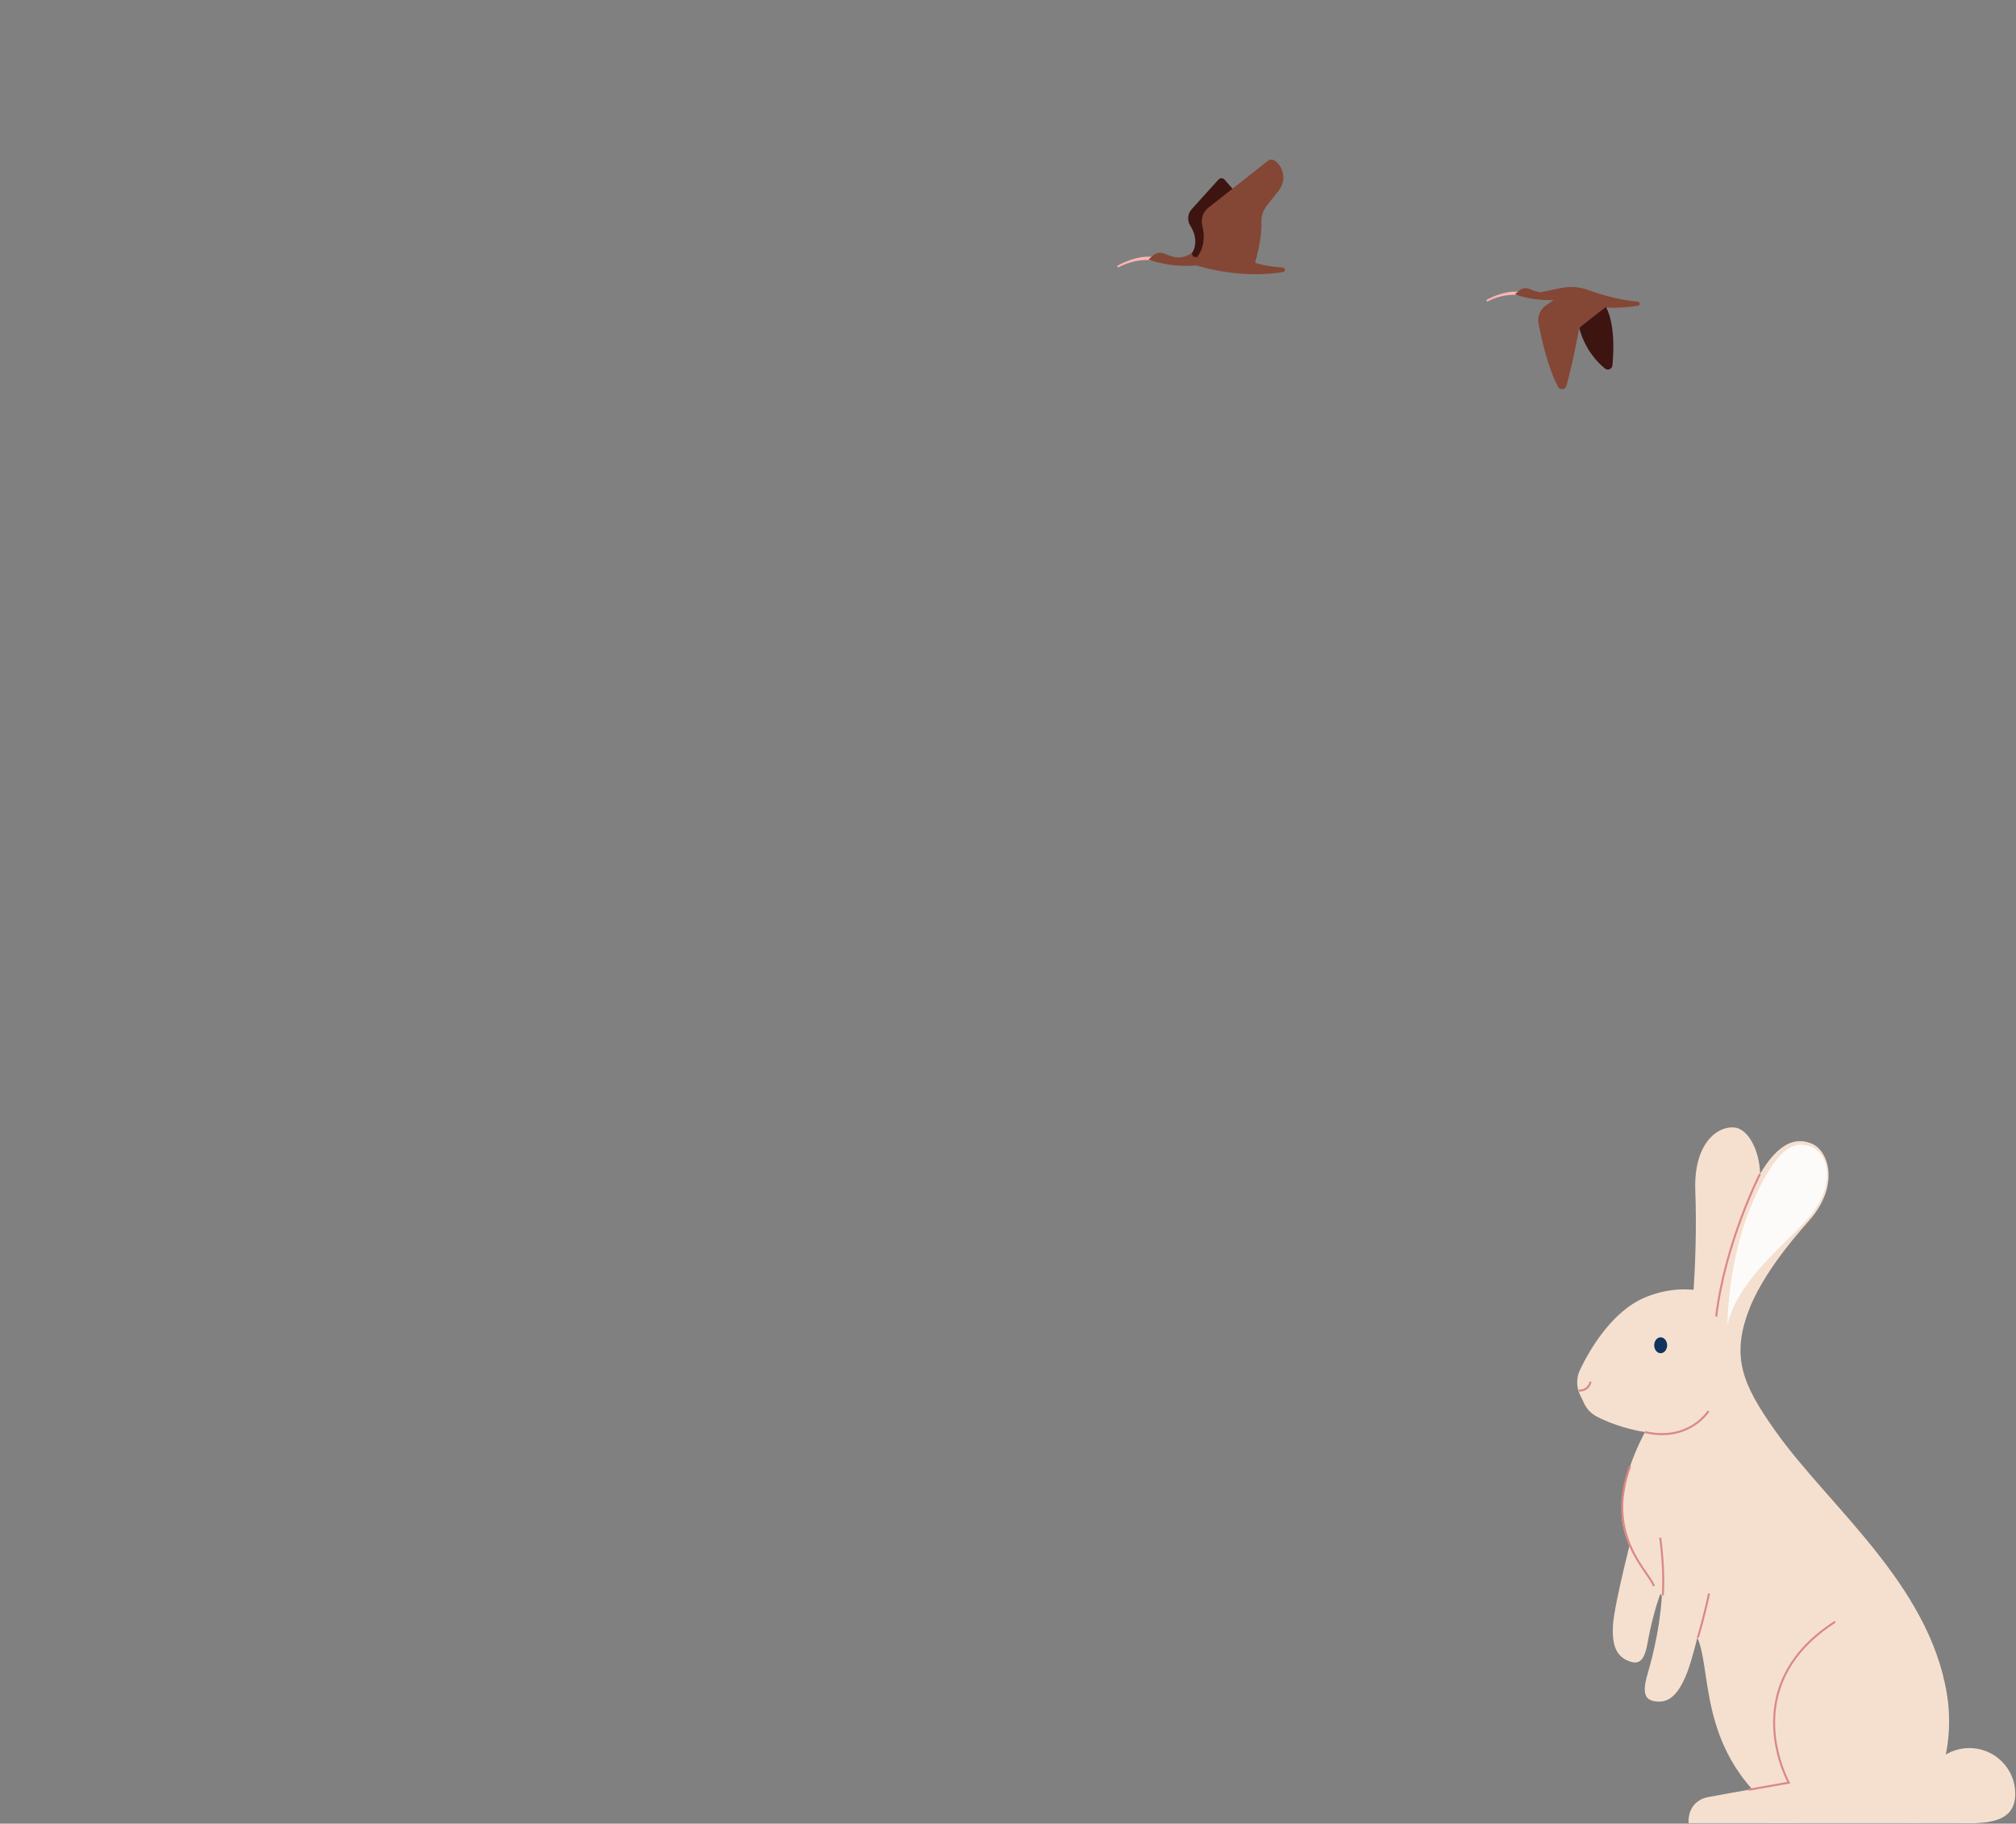 <svg width="797" height="721" viewBox="0 0 797 721" fill="none" xmlns="http://www.w3.org/2000/svg">
<rect x="0" y="0" width="797" height="721" fill="#808080" stroke="none"/>
<g clip-path="url(#clip0_5125_107996)">
<path d="M455.271 102.476C455.271 102.476 448.982 101.601 441.842 105.424C441.842 105.424 449.42 100.956 456.215 102.004" fill="#FFB4B4"></path>
<path d="M455.271 102.476C455.271 102.476 448.982 101.601 441.842 105.424C441.842 105.424 449.42 100.956 456.215 102.004" stroke="#FFB4B4" stroke-width="0.75" stroke-miterlimit="10"></path>
<path d="M471.763 99.517C471.763 99.517 469.056 102.108 465.117 101.728C461.179 101.359 459.14 98.342 455.823 101.025L454.038 102.592C454.038 102.592 461.87 105.851 472.938 104.953C483.245 107.947 494.97 109.444 507.201 107.579C507.696 107.498 508.042 107.037 507.972 106.542C507.915 106.116 507.546 105.782 507.12 105.759C495.868 105.022 493.576 102.453 493.576 102.453" fill="#844735"></path>
<path d="M471.153 100.231C471.153 100.231 474.678 95.728 470.543 89.174C469.253 87.136 469.529 84.475 471.142 82.679L481.692 71.012C482.348 70.287 483.477 70.298 484.122 71.024L487.485 74.859L481.968 97.57L477.787 102.304L471.718 101.486L471.153 100.242V100.231Z" fill="#3D1410"></path>
<path d="M473.238 101.613C473.238 101.613 477.338 97.213 475.334 89.405C474.643 86.71 475.507 83.865 477.683 82.138L501.224 63.607C502.053 62.95 503.217 62.939 504.058 63.572C507.766 66.336 508.469 71.611 505.601 75.239L500.833 81.285C499.416 83.082 498.61 85.328 498.691 87.62C499.002 96.856 494.694 108.569 494.971 107.406L473.215 101.613H473.238Z" fill="#844735"></path>
<path d="M600.039 116.251C600.039 116.251 594.292 115.456 587.762 118.946C587.762 118.946 594.695 114.857 600.903 115.825" fill="#FFB4B4"></path>
<path d="M600.039 116.251C600.039 116.251 594.292 115.456 587.762 118.946C587.762 118.946 594.695 114.857 600.903 115.825" stroke="#FFB4B4" stroke-width="0.75" stroke-miterlimit="10"></path>
<path d="M647.443 119.245C647.835 119.28 648.168 119.568 648.226 119.971C648.284 120.42 647.973 120.846 647.524 120.915C636.341 122.62 625.618 121.249 616.186 118.508C606.062 119.337 598.91 116.355 598.91 116.355L600.546 114.926C603.586 112.462 605.44 115.226 609.045 115.56L617.038 113.89C620.654 113.13 624.42 113.383 627.887 114.662C632.517 116.355 639.853 118.623 647.455 119.245H647.443Z" fill="#844735"></path>
<path d="M624.328 129.576C624.328 129.576 626.298 139.066 634.509 145.7C635.626 146.609 637.319 145.895 637.458 144.467C637.999 138.755 638.529 126.535 634.129 120.074L624.328 129.576Z" fill="#3D1410"></path>
<path d="M616.911 116.803L611.314 120.604C608.907 122.24 607.698 125.153 608.251 128.01C609.494 134.39 612.086 145.757 615.944 152.932C616.716 154.361 618.846 154.084 619.272 152.518C620.482 148.072 622.486 140.022 624.34 129.564L636.536 120.063L616.911 116.792V116.803Z" fill="#844735"></path>
<path d="M678.577 522.575C678.577 522.575 688.225 490.823 693.056 478.995C699.862 462.357 692.937 446.425 685.721 445.769C678.506 445.113 669.556 452.61 670.212 470.567C671.348 501.776 667.821 528.739 667.821 528.739" fill="#F5E0D0"></path>
<path d="M760.397 709.137C760.397 719.095 768.522 720.795 778.551 720.795C788.58 720.795 796.698 719.095 796.698 709.137C796.698 699.178 788.573 691.103 778.551 691.103C768.529 691.103 760.397 699.178 760.397 709.137Z" fill="#F5E0D0"></path>
<path d="M754.812 705.597H781.401V720.789H754.812V705.597Z" fill="#F5E0D0"></path>
<path d="M667.567 720.788C667.567 720.788 666.615 712.134 675.467 710.448C682.146 709.179 714.568 703.487 714.568 703.487L709.842 720.795H667.567V720.788Z" fill="#F5E0D0"></path>
<path d="M677.582 619.312C677.582 619.312 670.515 652.559 666.799 661.749C663.202 670.635 659.386 673.315 654.512 672.659C651.261 672.222 649.089 670.635 650.894 663.498C651.917 659.478 656.022 647.036 657.066 630.124L677.582 619.319V619.312Z" fill="#F5E0D0"></path>
<path d="M646.028 603.922C646.028 603.922 638.27 633.417 637.685 642.388C637.12 651.07 639.363 654.963 643.955 656.72C647.016 657.89 649.611 657.658 651.015 651.19C651.804 647.544 653.42 635.829 659.619 622.012L646.028 603.922Z" fill="#F5E0D0"></path>
<path d="M683.317 513.794C683.317 513.794 668.541 505.316 650.337 512.955C637.226 518.456 628.502 533.535 624.651 541.54C623.156 544.643 623.135 548.247 624.609 551.365L626.252 554.827C627.324 557.091 629.108 558.946 631.344 560.089C635.089 562.007 641.641 564.772 650.337 566.19C650.337 566.19 639.088 586.17 641.366 601.595C644.187 620.701 664.866 639.102 669.056 644.131C677.625 654.421 669.705 684.692 695.722 710.611L698.932 720.795H757.252C757.252 720.795 774.644 699.862 769.658 669.599C762.499 626.153 722.904 595.473 701.858 565.738C688.761 547.225 684.198 536.356 691.674 517.151C695.25 507.968 683.317 513.801 683.317 513.801V513.794Z" fill="#F5E0D0"></path>
<path d="M688.719 526.349C692.577 508.9 706.915 491.98 715.365 482.367C727.249 468.847 723.081 455.192 716.479 452.244C709.878 449.289 701.196 451.165 691.632 472.232C680.982 495.676 678.485 520.53 678.485 520.53" fill="#F5E0D0"></path>
<path d="M682.943 523.788C686.801 506.339 705.907 491.796 714.356 482.19C726.24 468.663 723.024 456.525 716.423 453.569C709.814 450.614 703.065 452.878 693.501 473.945C682.851 497.389 682.943 523.788 682.943 523.788Z" fill="#FCFBFA"></path>
<path d="M695.772 464.163C695.772 464.163 681.892 491.57 678.478 520.515" stroke="#DB8888" stroke-width="0.8" stroke-miterlimit="10"></path>
<path d="M628.819 546.259C628.819 546.259 628.121 549.976 624.143 549.743" stroke="#DB8888" stroke-width="0.8" stroke-miterlimit="10"></path>
<path d="M675.467 557.832C675.467 557.832 667.821 570.182 650.337 566.19" stroke="#DB8888" stroke-width="0.8" stroke-miterlimit="10"></path>
<path d="M656.523 535.002C655.112 535.002 653.962 533.592 653.962 531.857C653.962 530.122 655.112 528.711 656.523 528.711C657.933 528.711 659.083 530.122 659.083 531.857C659.083 533.592 657.933 535.002 656.523 535.002Z" fill="#0E345E"></path>
<path d="M671.221 647.438C671.221 647.438 673.555 639.955 675.657 629.961" stroke="#DB8888" stroke-width="0.8" stroke-miterlimit="10"></path>
<path d="M657.369 630.758C657.792 623.867 657.446 616.659 656.346 607.928" stroke="#DB8888" stroke-width="0.8" stroke-miterlimit="10"></path>
<path d="M653.856 627.069C651.698 620.898 634.377 607.096 644.462 579.632" stroke="#DB8888" stroke-width="0.8" stroke-miterlimit="10"></path>
<path d="M691.216 707.606L707.191 704.778C707.191 704.778 685.623 666.728 725.528 641.161" stroke="#DB8888" stroke-width="0.8" stroke-miterlimit="10"></path>
</g>
<defs>
<clipPath id="clip0_5125_107996">
<rect width="796" height="720" fill="white" transform="translate(0.698 0.795)"></rect>
</clipPath>
</defs>
</svg>
